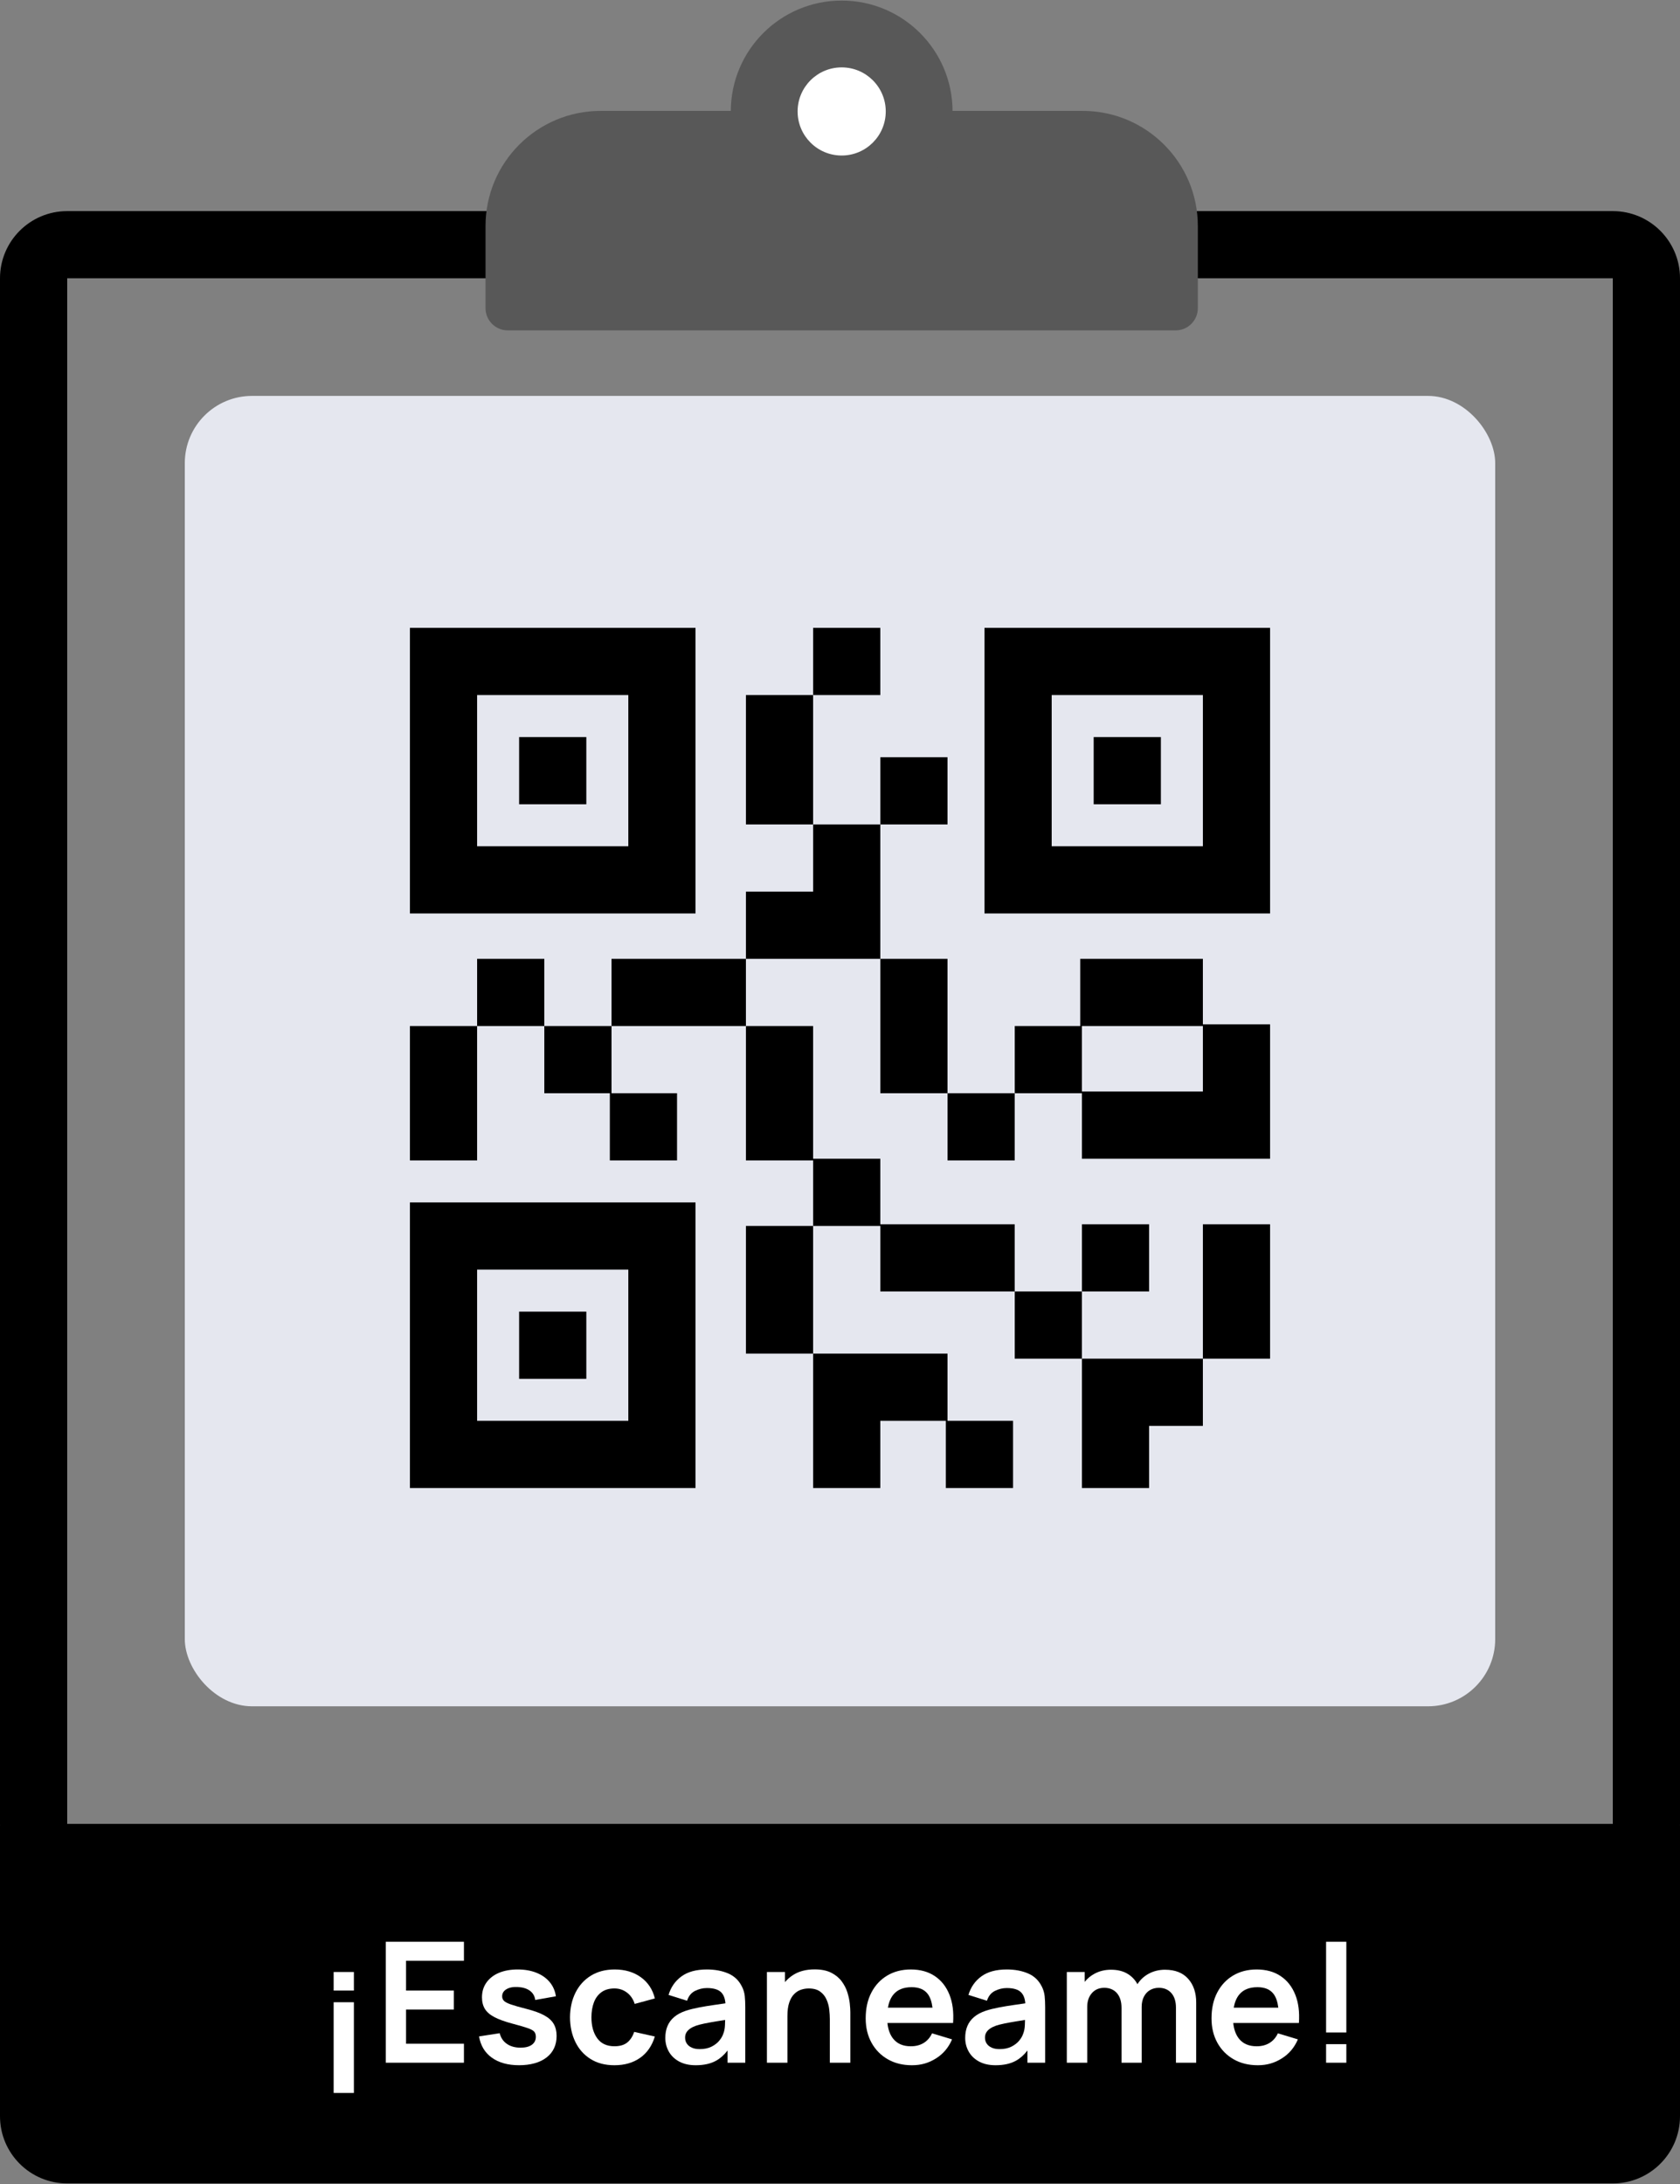 <svg xmlns="http://www.w3.org/2000/svg" id="TEXTO" viewBox="0 0 1000 1300">
<rect x="0" y="0" width="1000" height="1300" fill="#808080" stroke="none"/>
<g>
<path d="M960,165.66h0v920H40V165.66H960m0-40H40C17.91,125.66,0,143.57,0,165.66v920c0,22.09,17.91,40,40,40H960c22.09,0,40-17.91,40-40V165.66c0-22.09-17.91-40-40-40h0Z"/>
<rect x="110" y="235.66" width="780" height="780" rx="40" ry="40" fill="#e5e7ef"/>
<path d="M960,1299.66H40c-22.09,0-40-17.91-40-40v-173H1000v173c0,22.09-17.91,40-40,40Z"/>
<g>
<path d="M357.55,66.01h286.9c37.84,0,68.55,30.72,68.55,68.55v48.87c0,7.3-5.93,13.23-13.23,13.23H302.23c-7.3,0-13.23-5.93-13.23-13.23v-48.87c0-37.84,30.72-68.55,68.55-68.55Z" fill="#585858"/>
<circle cx="501" cy="66.34" r="66" fill="#585858"/>
<circle cx="501" cy="66.34" r="26.23" fill="#fff"/>
</g>
</g>
<g>
<rect x="198.6" y="1191.81" width="12.05" height="54" fill="#fff"/>
<rect x="198.6" y="1173.81" width="12.05" height="11.05" fill="#fff"/>
<polygon points="229.65 1227.81 276.15 1227.81 276.15 1216.51 241.7 1216.51 241.7 1196.16 270.15 1196.16 270.15 1184.86 241.7 1184.86 241.7 1167.11 276.15 1167.11 276.15 1155.81 229.65 1155.81 229.65 1227.81" fill="#fff"/>
<path d="M323.98,1199.63c-2.58-1.42-6.03-2.68-10.33-3.78-4.2-1.07-7.36-1.97-9.47-2.7-2.12-.73-3.53-1.47-4.23-2.2-.7-.73-1.05-1.62-1.05-2.65,0-1.83,.87-3.26,2.6-4.27,1.73-1.02,4.02-1.44,6.85-1.27,2.97,.17,5.34,.92,7.12,2.25,1.78,1.33,2.83,3.15,3.12,5.45l12.3-2.2c-.47-3.23-1.7-6.05-3.7-8.45s-4.62-4.25-7.88-5.55c-3.25-1.3-6.97-1.95-11.17-1.95s-8.03,.67-11.2,2.02-5.63,3.27-7.4,5.77c-1.77,2.5-2.65,5.43-2.65,8.8,0,2.7,.58,5,1.75,6.9,1.17,1.9,3.08,3.54,5.75,4.92,2.67,1.38,6.27,2.68,10.8,3.88,4.07,1.07,7.08,1.95,9.05,2.65,1.97,.7,3.24,1.42,3.83,2.17s.88,1.74,.88,2.98c0,2-.79,3.57-2.38,4.73-1.58,1.15-3.83,1.72-6.72,1.72-3.3,0-6.03-.77-8.2-2.3-2.17-1.53-3.57-3.63-4.2-6.3l-12.3,1.9c.9,5.43,3.43,9.65,7.6,12.65s9.58,4.5,16.25,4.5,12.43-1.55,16.38-4.65c3.95-3.1,5.93-7.37,5.93-12.8,0-2.8-.58-5.18-1.73-7.15-1.15-1.97-3.02-3.66-5.6-5.07Z" fill="#fff"/>
<path d="M358,1185.83c2.03-1.48,4.62-2.23,7.75-2.23,2.77,0,5.23,.81,7.4,2.43,2.17,1.62,3.72,3.88,4.65,6.77l12-3.25c-1.3-5.33-4.08-9.54-8.33-12.62-4.25-3.08-9.44-4.62-15.58-4.62-5.47,0-10.18,1.23-14.15,3.67-3.97,2.45-7.03,5.82-9.17,10.1-2.15,4.28-3.24,9.19-3.28,14.73,.03,5.43,1.09,10.3,3.17,14.6,2.08,4.3,5.09,7.69,9.03,10.17,3.93,2.48,8.68,3.73,14.25,3.73,6.03,0,11.13-1.48,15.3-4.42,4.17-2.95,7.08-7.18,8.75-12.68l-12.3-2.75c-.93,2.77-2.33,4.88-4.17,6.35-1.85,1.47-4.38,2.2-7.58,2.2-4.53,0-7.95-1.58-10.25-4.75-2.3-3.17-3.45-7.32-3.45-12.45,0-3.3,.48-6.25,1.45-8.85,.97-2.6,2.47-4.64,4.5-6.12Z" fill="#fff"/>
<path d="M441.55,1182.36c-1.77-3.57-4.47-6.13-8.12-7.7-3.65-1.57-7.88-2.35-12.67-2.35-6.37,0-11.42,1.38-15.17,4.15-3.75,2.77-6.29,6.43-7.62,11l11,3.45c.9-2.77,2.48-4.72,4.75-5.85,2.27-1.13,4.62-1.7,7.05-1.7,4.03,0,6.9,.88,8.6,2.65,1.41,1.47,2.22,3.63,2.43,6.45-2.17,.32-4.3,.63-6.36,.92-3.42,.48-6.58,1.01-9.5,1.57-2.92,.57-5.46,1.2-7.62,1.9-2.87,.97-5.2,2.21-7,3.73-1.8,1.52-3.13,3.32-4,5.4-.87,2.08-1.3,4.43-1.3,7.03,0,2.97,.69,5.68,2.08,8.15,1.38,2.47,3.42,4.44,6.12,5.92s6,2.23,9.9,2.23c4.87,0,8.93-.91,12.18-2.73,2.5-1.4,4.76-3.42,6.77-6.05v7.28h10.55v-33.15c0-2.33-.1-4.49-.3-6.48-.2-1.98-.78-3.92-1.75-5.83Zm-11.1,28.4c-.4,1.23-1.17,2.55-2.33,3.95s-2.69,2.58-4.62,3.55c-1.93,.97-4.27,1.45-7,1.45-1.9,0-3.49-.3-4.78-.9s-2.26-1.41-2.92-2.42c-.67-1.02-1-2.19-1-3.53,0-1.17,.26-2.18,.78-3.05,.52-.87,1.26-1.63,2.22-2.3,.97-.67,2.15-1.25,3.55-1.75,1.43-.47,3.08-.89,4.95-1.28,1.87-.38,4.1-.79,6.7-1.22,1.66-.28,3.55-.58,5.63-.91-.02,.92-.05,1.95-.1,3.14-.08,1.98-.44,3.74-1.08,5.28Z" fill="#fff"/>
<path d="M504.4,1185.96c-.73-2.33-1.87-4.53-3.4-6.6-1.53-2.07-3.6-3.77-6.2-5.1-2.6-1.33-5.9-2-9.9-2-5.07,0-9.33,1.11-12.8,3.32-1.86,1.19-3.47,2.61-4.85,4.24v-6.01h-10.75v54h12.2v-27.75c0-3.3,.37-6.01,1.1-8.12,.73-2.12,1.71-3.78,2.92-5,1.22-1.22,2.58-2.08,4.08-2.58s3.02-.75,4.55-.75c2.87,0,5.14,.62,6.83,1.85,1.68,1.23,2.95,2.81,3.8,4.73,.85,1.92,1.39,3.91,1.62,5.98,.23,2.07,.35,3.95,.35,5.65v26h12.2v-30.15c0-1.3-.11-2.99-.33-5.08-.22-2.08-.69-4.29-1.42-6.62Z" fill="#fff"/>
<path d="M556.42,1176.23c-3.92-2.62-8.67-3.92-14.28-3.92-5.3,0-9.97,1.2-14,3.6s-7.18,5.77-9.45,10.12c-2.27,4.35-3.4,9.48-3.4,15.38,0,5.47,1.16,10.3,3.47,14.5,2.32,4.2,5.54,7.48,9.68,9.85,4.13,2.37,8.93,3.55,14.4,3.55s9.96-1.35,14.28-4.05c4.32-2.7,7.51-6.48,9.58-11.35l-11.9-3.6c-1.17,2.5-2.83,4.41-4.97,5.73-2.15,1.32-4.71,1.98-7.68,1.98-4.6,0-8.1-1.5-10.5-4.5-1.88-2.35-3.02-5.48-3.42-9.35h39.07c.47-6.47-.25-12.08-2.15-16.85-1.9-4.77-4.81-8.46-8.72-11.08Zm-13.78,6.62c4.37,0,7.57,1.35,9.6,4.05,1.44,1.91,2.37,4.64,2.81,8.15h-26.54c.55-3.12,1.59-5.67,3.13-7.62,2.4-3.05,6.07-4.58,11-4.58Z" fill="#fff"/>
<path d="M620.05,1182.36c-1.77-3.57-4.47-6.13-8.12-7.7-3.65-1.57-7.88-2.35-12.67-2.35-6.37,0-11.42,1.38-15.17,4.15-3.75,2.77-6.29,6.43-7.62,11l11,3.45c.9-2.77,2.48-4.72,4.75-5.85,2.27-1.13,4.62-1.7,7.05-1.7,4.03,0,6.9,.88,8.6,2.65,1.41,1.47,2.22,3.63,2.43,6.45-2.17,.32-4.3,.63-6.36,.92-3.42,.48-6.58,1.01-9.5,1.57-2.92,.57-5.46,1.2-7.62,1.9-2.87,.97-5.2,2.21-7,3.73-1.8,1.52-3.13,3.32-4,5.4-.87,2.08-1.3,4.43-1.3,7.03,0,2.97,.69,5.68,2.08,8.15,1.38,2.47,3.42,4.44,6.12,5.92s6,2.23,9.9,2.23c4.87,0,8.93-.91,12.18-2.73,2.5-1.4,4.76-3.42,6.77-6.05v7.28h10.55v-33.15c0-2.33-.1-4.49-.3-6.48-.2-1.98-.78-3.92-1.75-5.83Zm-11.1,28.4c-.4,1.23-1.17,2.55-2.33,3.95s-2.69,2.58-4.62,3.55c-1.93,.97-4.27,1.45-7,1.45-1.9,0-3.49-.3-4.78-.9s-2.26-1.41-2.92-2.42c-.67-1.02-1-2.19-1-3.53,0-1.17,.26-2.18,.78-3.05,.52-.87,1.26-1.63,2.22-2.3,.97-.67,2.15-1.25,3.55-1.75,1.43-.47,3.08-.89,4.95-1.28,1.87-.38,4.1-.79,6.7-1.22,1.66-.28,3.55-.58,5.63-.91-.02,.92-.05,1.95-.1,3.14-.08,1.98-.44,3.74-1.08,5.28Z" fill="#fff"/>
<path d="M693.5,1172.46c-3.6,0-6.87,.8-9.8,2.4-2.76,1.51-4.98,3.58-6.66,6.2-1.33-2.49-3.2-4.5-5.61-6.02-2.72-1.72-6.09-2.58-10.12-2.58-3.67,0-6.98,.81-9.92,2.43-2.27,1.24-4.18,2.84-5.73,4.79v-5.86h-10.65v54h12.15v-33.25c0-3.37,.92-6.1,2.78-8.2,1.85-2.1,4.31-3.15,7.38-3.15s5.67,1.05,7.5,3.15c1.83,2.1,2.75,5.03,2.75,8.8v32.65h12v-33.25c0-2.37,.45-4.41,1.35-6.12,.9-1.72,2.12-3.02,3.65-3.9,1.53-.88,3.27-1.33,5.2-1.33,3.13,0,5.62,1.04,7.45,3.12,1.83,2.08,2.75,4.98,2.75,8.68v32.8h12.05v-35.85c0-5.83-1.59-10.54-4.78-14.12-3.18-3.58-7.76-5.38-13.72-5.38Z" fill="#fff"/>
<path d="M762.27,1176.23c-3.92-2.62-8.67-3.92-14.28-3.92-5.3,0-9.97,1.2-14,3.6s-7.18,5.77-9.45,10.12c-2.27,4.35-3.4,9.48-3.4,15.38,0,5.47,1.16,10.3,3.47,14.5,2.32,4.2,5.54,7.48,9.68,9.85,4.13,2.37,8.93,3.55,14.4,3.55s9.96-1.35,14.28-4.05c4.32-2.7,7.51-6.48,9.58-11.35l-11.9-3.6c-1.17,2.5-2.83,4.41-4.97,5.73-2.15,1.32-4.71,1.98-7.68,1.98-4.6,0-8.1-1.5-10.5-4.5-1.88-2.35-3.02-5.48-3.42-9.35h39.07c.47-6.47-.25-12.08-2.15-16.85-1.9-4.77-4.81-8.46-8.72-11.08Zm-13.78,6.62c4.37,0,7.57,1.35,9.6,4.05,1.44,1.91,2.37,4.64,2.81,8.15h-26.54c.55-3.12,1.59-5.67,3.13-7.62,2.4-3.05,6.07-4.58,11-4.58Z" fill="#fff"/>
<rect x="789.34" y="1155.81" width="12.05" height="54" fill="#fff"/>
<rect x="789.34" y="1216.76" width="12.05" height="11.05" fill="#fff"/>
</g>
<g>
<path d="M414,373.73H244v170h170v-170Zm-40,130h-90v-90h90v90Z"/>
<rect x="309" y="438.73" width="40" height="40"/>
<path d="M756,373.73h-170v170h170v-170Zm-40,130h-90v-90h90v90Z"/>
<rect x="651" y="438.73" width="40" height="40"/>
<path d="M414,715.73H244v170h170v-170Zm-40,130h-90v-90h90v90Z"/>
<rect x="309" y="780.73" width="40" height="40"/>
<rect x="284" y="570.73" width="40" height="40"/>
<polygon points="363 650.73 363 690.73 403 690.73 403 650.73 364 650.73 364 610.73 324 610.73 324 650.73 363 650.73"/>
<rect x="524" y="450.73" width="40" height="40"/>
<rect x="444" y="413.73" width="40" height="77"/>
<rect x="484" y="373.73" width="40" height="40"/>
<polygon points="524 490.73 484 490.73 484 530.73 444 530.73 444 570.73 524 570.73 524 490.73"/>
<polygon points="484 690.73 484 729.73 524 729.73 524 768.73 604 768.73 604 728.73 524 728.73 524 689.73 484 689.73 484 610.73 444 610.73 444 690.73 484 690.73"/>
<rect x="524" y="570.73" width="40" height="80"/>
<path d="M644,689.73h112v-80h-40v-39h-73v40h-39v40h40v39Zm0-79h72v39h-72v-39Z"/>
<rect x="716" y="728.73" width="40" height="80"/>
<rect x="564" y="650.73" width="40" height="40"/>
<rect x="604" y="768.73" width="40" height="40"/>
<rect x="644" y="728.73" width="40" height="40"/>
<polygon points="684 885.73 684 848.73 716 848.73 716 808.73 644 808.73 644 885.73 684 885.73"/>
<rect x="444" y="729.73" width="40" height="76"/>
<polygon points="524 885.73 524 845.73 563 845.73 563 885.73 603 885.73 603 845.73 564 845.73 564 805.73 484 805.73 484 885.73 524 885.73"/>
<rect x="364" y="570.73" width="80" height="40"/>
<rect x="244" y="610.73" width="40" height="80"/>
</g>
</svg>